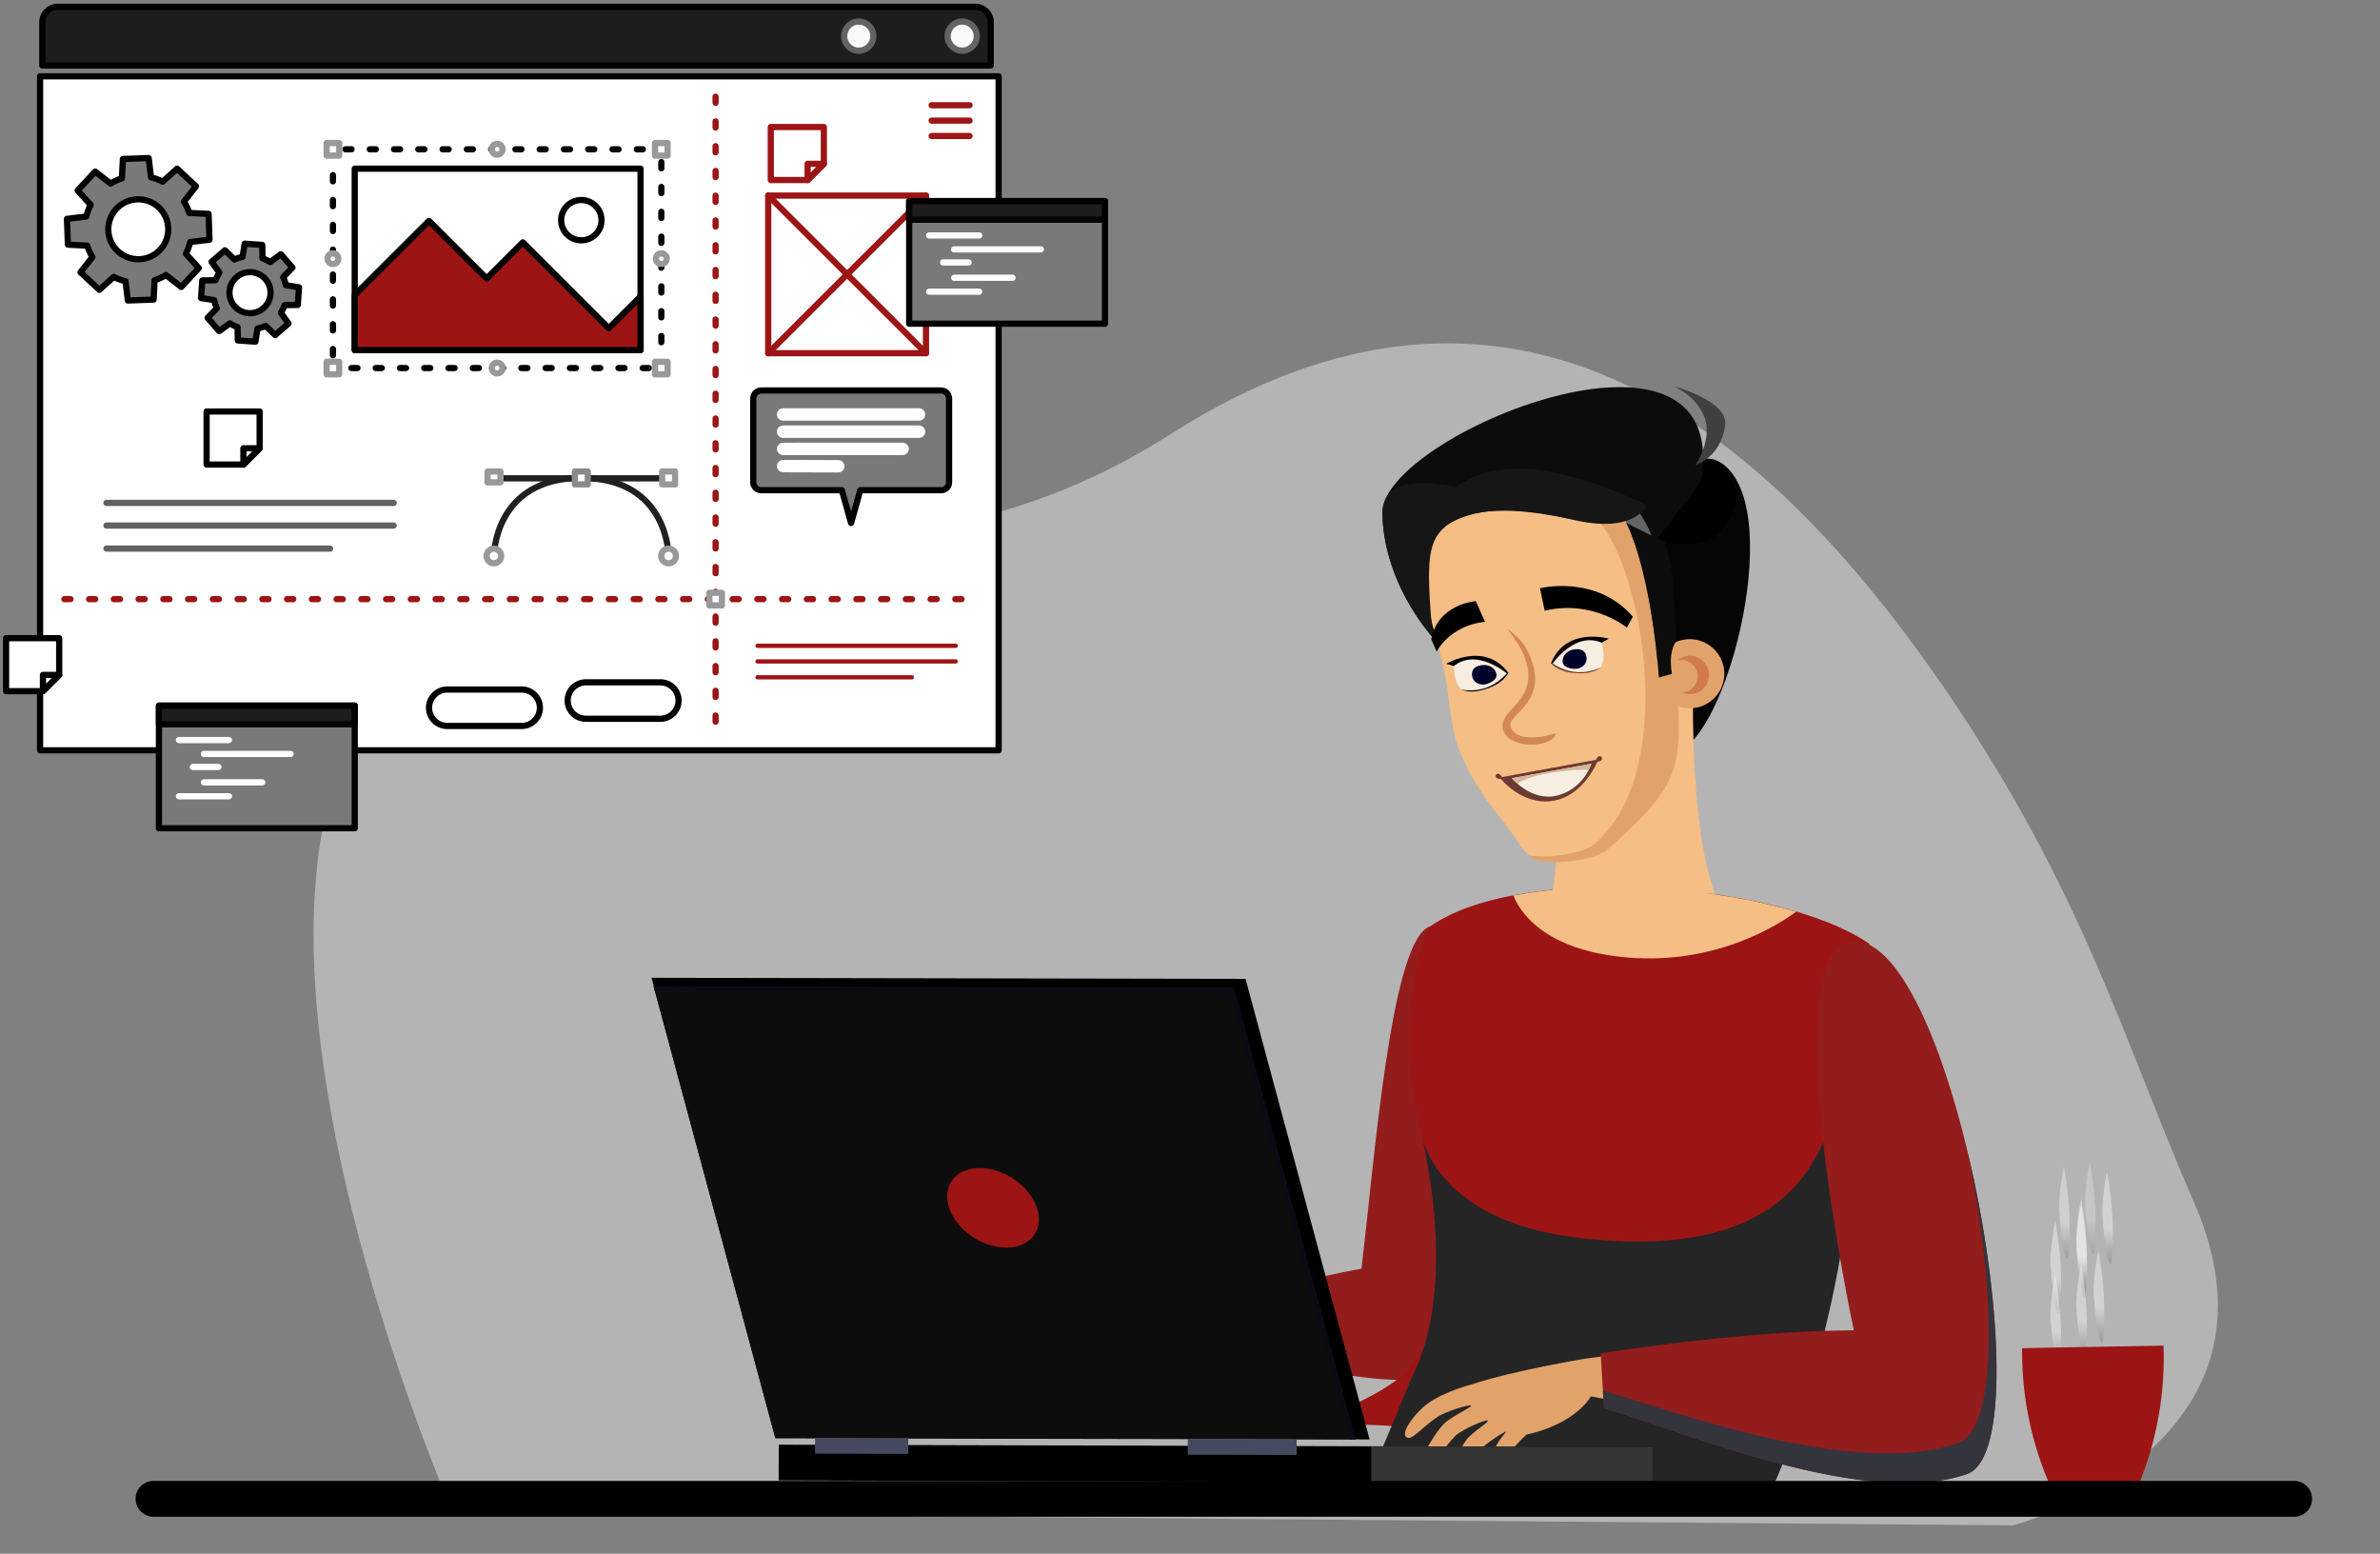 <svg width="501" height="327" viewBox="0 0 501 327" fill="none" xmlns="http://www.w3.org/2000/svg">
<rect x="0" y="0" width="501" height="327" fill="#808080" stroke="none"/>
<path d="M434.439 211.454C421.009 205.009 415.237 192.083 415.173 191.936L416.091 191.536C416.161 191.696 423.317 207.69 440.233 212.603L439.953 213.564C437.988 212.992 436.151 212.276 434.439 211.454Z" fill="#74A1BD"/>
<path d="M95.32 318.305C95.32 318.305 29.804 169.488 94.645 133.123C146.378 104.11 190.976 126.769 246.339 91.409C317.765 45.791 371.129 88.826 409.831 145.61C438.874 188.223 447.22 219.693 461.789 252.874C484.478 304.553 423.868 321.026 423.868 321.026L95.32 318.305Z" fill="#B4B4B4"/>
<g opacity="0.4">
<path d="M438.089 253.517C438.089 253.517 436.896 259.023 437.124 262.882C437.446 268.365 438.089 272.134 438.771 273.042C439.126 273.516 439.495 268.141 439.222 262.936C438.971 258.15 438.089 253.517 438.089 253.517Z" fill="url(#paint0_linear_309_80)"/>
</g>
<g opacity="0.4">
<path d="M443.545 246.599C443.545 246.599 442.351 252.105 442.579 255.965C442.901 261.447 443.545 265.217 444.226 266.125C444.581 266.598 444.95 261.223 444.677 256.019C444.426 251.232 443.545 246.599 443.545 246.599Z" fill="url(#paint1_linear_309_80)"/>
</g>
<g opacity="0.4">
<path d="M441.726 263.137C441.726 263.137 440.533 268.643 440.76 272.503C441.083 277.985 441.726 281.755 442.408 282.663C442.763 283.136 443.132 277.761 442.858 272.557C442.607 267.77 441.726 263.137 441.726 263.137Z" fill="url(#paint2_linear_309_80)"/>
</g>
<g opacity="0.356">
<path d="M434.453 245.493C434.453 245.493 433.26 250.999 433.487 254.858C433.81 260.341 434.453 264.11 435.135 265.018C435.489 265.492 435.858 260.117 435.585 254.913C435.334 250.126 434.453 245.493 434.453 245.493Z" fill="url(#paint3_linear_309_80)"/>
</g>
<g opacity="0.4">
<path d="M432.635 256.935C432.635 256.935 431.442 262.441 431.669 266.3C431.992 271.782 432.635 275.552 433.317 276.46C433.672 276.934 434.041 271.559 433.768 266.354C433.517 261.568 432.635 256.935 432.635 256.935Z" fill="url(#paint4_linear_309_80)"/>
</g>
<g opacity="0.4">
<path d="M432.635 268.26C432.635 268.26 431.442 273.766 431.669 277.626C431.992 283.108 432.635 286.877 433.317 287.786C433.672 288.259 434.041 282.884 433.768 277.68C433.517 272.893 432.635 268.26 432.635 268.26Z" fill="url(#paint5_linear_309_80)"/>
</g>
<g opacity="0.238">
<path d="M439.908 244.536C439.908 244.536 438.715 250.042 438.942 253.902C439.265 259.384 439.908 263.154 440.59 264.062C440.945 264.535 441.313 259.16 441.04 253.956C440.789 249.169 439.908 244.536 439.908 244.536Z" fill="url(#paint6_linear_309_80)"/>
</g>
<g opacity="0.4">
<path d="M438.089 252.212C438.089 252.212 436.896 257.718 437.124 261.577C437.446 267.059 438.089 270.829 438.771 271.737C439.126 272.21 439.495 266.835 439.222 261.631C438.971 256.845 438.089 252.212 438.089 252.212Z" fill="url(#paint7_linear_309_80)"/>
</g>
<g opacity="0.4">
<path d="M438.089 266.062C438.089 266.062 436.896 271.568 437.124 275.428C437.446 280.91 438.089 284.679 438.771 285.588C439.126 286.061 439.495 280.686 439.222 275.482C438.971 270.695 438.089 266.062 438.089 266.062Z" fill="url(#paint8_linear_309_80)"/>
</g>
<path d="M429.417 307.17C426.855 299.668 425.577 291.724 425.665 283.795L425.665 283.729L436.214 283.538L444.373 283.392L455.437 283.196L455.44 283.465C455.771 293.302 453.991 303.203 450.259 312.31L431.487 312.518C430.723 310.765 430.034 308.981 429.417 307.17Z" fill="#9D1414"/>
<path d="M252.524 275.538C252.524 275.538 243.165 278.157 234.974 282.149C232.816 283.201 226.505 287.554 227.434 288.78C228.364 290.005 232.316 285.884 234.101 285.13C236.357 284.179 238.209 283.312 238.622 283.565C239.035 283.818 235.693 285.16 233.977 286.555C232.261 287.951 227.349 291.898 228.759 293.135C230.169 294.373 235.383 288.802 236.819 288.072C239.164 286.879 241.608 285.124 242.538 285.361C243.561 285.622 239.233 287.659 237.755 289.059C236.277 290.459 231.001 295.755 232.658 296.758C234.314 297.761 238.521 291.96 240.442 290.549C242.521 289.024 249.684 285.298 249.949 286.153C250.205 286.978 250.139 288.465 248.669 289.627C247.199 290.789 243.338 293.24 244.341 294.224C245.195 295.065 250.633 291.893 252.621 290.224C256.291 287.141 257.365 283.111 257.365 283.111L267.881 282L268.627 272.183L252.524 275.538Z" fill="#E2A36A"/>
<path d="M300.323 195.31C292.723 200.252 289.404 243.091 286.608 267.007C286.608 267.007 277.366 268.529 257.001 273.971L259.958 283.034C259.958 283.034 292.178 295.597 309.32 287.979C326.462 280.361 311.971 187.736 300.323 195.31Z" fill="#931C1C"/>
<path d="M274.43 299.877C274.43 299.877 299.95 298.47 323.645 304.713C350.452 311.776 370.445 318.603 370.445 318.603C385.903 290.375 393.735 218.71 393.524 198.651C374.336 185.358 318.623 181.497 300.5 195.414C301.024 194.323 293.54 211.244 298.343 234.267C302.853 255.88 307.938 277.745 294.981 289.664C288.137 295.295 274.43 299.877 274.43 299.877Z" fill="#9D1414"/>
<path d="M388.814 255.457C387.114 244.986 384.767 238.105 384.767 238.105C379.967 250.578 368.921 264.484 333.391 260.645C309.895 258.105 302.181 247.412 299.63 240.445C303.655 259.957 303.401 277.946 297.037 290.206C292.037 302.466 286.214 316.015 285.446 317.905C295.073 318.172 311.583 317.678 325.219 317.678C351.592 317.678 368.587 317.509 368.604 317.51C370.106 317.564 370.56 318.018 370.56 318.018C379.779 301.187 386.234 274.494 388.814 255.457Z" fill="#252525"/>
<path d="M333.749 285.934C333.749 285.934 318.528 288.445 309.802 291.363C309.802 291.363 304.191 292.748 300.435 295.459C298.379 296.942 294.912 301.119 295.92 302.349C296.929 303.578 299.027 300.62 302.487 298.275C304.442 296.95 309.433 295.51 309.682 295.81C309.931 296.11 305.63 298.038 303.947 299.649C302.538 300.998 298.389 307.295 299.62 308.175C301.267 309.351 302.519 306.403 306.295 302.225C307.671 300.914 312.859 298.607 313.178 298.989C313.496 299.37 309.62 301.529 308.508 303.264C307.397 304.999 304.608 309.917 306.078 310.8C307.549 311.681 309.247 307.903 311.282 305.375C312.381 304.01 316.791 301.217 316.982 301.297C317.173 301.378 315.38 303.096 314.708 304.803C314.037 306.51 313.326 310.6 314.465 310.749C315.604 310.899 316.008 308.966 318.013 305.528C318.632 304.465 321.343 301.904 321.343 301.904C321.343 301.904 330.721 300.281 334.916 293.883C334.916 293.883 336.542 286.466 333.749 285.934Z" fill="#E2A36A"/>
<path d="M334.921 293.879L349.374 296.723L349.286 283.901L333.755 285.931C333.755 285.931 331.513 292.047 334.921 293.879Z" fill="#E2A36A"/>
<path d="M391.204 198.118C411.966 201.051 430.262 304.581 414.085 310.211C392.878 317.594 355.091 301.565 337.643 296.353L336.95 284.825C336.95 284.825 365.911 280.084 390.248 279.976C390.248 279.976 372.006 195.405 391.204 198.118Z" fill="#931C1C"/>
<path d="M414.247 242.672C420.033 270.561 420.842 300.692 412.206 303.698C391.114 311.039 354.975 297.913 337.415 292.639L337.638 296.348C355.087 301.563 392.877 317.597 414.085 310.215C423.229 307.032 421.354 272.57 414.247 242.672Z" fill="#34343D"/>
<path d="M351.989 158.852C356.164 157.44 377.256 105.566 361.71 97.093C353.772 92.767 345.829 115.617 345.829 115.617C345.829 115.617 342.287 159.333 351.989 158.852Z" fill="black"/>
<path d="M361.71 97.093C376.396 105.097 363.883 155.45 352.729 158.322C353.169 155.214 353.111 151.348 352.844 145.798C352.45 142.769 352.078 139.962 351.705 137.289L351.965 141.815L349.202 142.582C349.202 142.582 347.86 121.525 342.337 110.008C344.872 111.68 358.627 119.789 364.173 109.118C367.825 102.09 361.71 97.093 361.71 97.093Z" fill="#050505"/>
<path d="M356.387 147.491C356.387 147.491 355.925 175.046 361.034 188.049L326.398 188.956C326.398 188.956 328.419 184.418 327.201 167.194C325.5 143.114 356.387 147.491 356.387 147.491Z" fill="#F4BE84"/>
<path d="M303.007 135.725C303.007 135.725 291.301 124.214 290.998 107.949C290.696 91.684 364.749 61.331 358.091 101.073C358.091 101.073 326.323 149.48 303.007 135.725Z" fill="#0C0C0C"/>
<path d="M352.836 145.802C353.701 163.768 352.494 163.521 339.061 177.374C336.184 180.341 326.169 181.908 323.269 180.746C320.368 179.584 319.814 176.949 315.317 171.461C310.232 165.255 307.057 158.559 306.181 154.721C305.013 149.596 304.985 146.011 304.253 142.359C302.847 135.333 300.461 129.227 299.414 121.113C298.382 113.112 307.072 106.536 319.135 104.912C346.759 101.194 348.536 112.706 352.836 145.802Z" fill="#F4BE84"/>
<path d="M335.783 177.542C354.712 160.842 344.4 113.784 334.716 108.279C352.523 108.856 352.054 125.626 353.281 149.532C353.737 162.58 352.363 166.439 338.417 178.744C335.43 181.379 325.69 182.135 322.991 180.801C322.572 180.593 322.225 180.326 321.903 180.028C325.691 180.672 333.217 179.806 335.783 177.542Z" fill="#E2A36A"/>
<path d="M317.32 132.385C317.32 132.385 320.208 134.296 321.365 136.624C327.19 147.667 316.888 150.285 317.991 153.019C319.598 157.005 327.521 154.323 327.521 154.323C327.102 157.262 318.008 157.9 316.483 153.84C314.687 149.057 325.266 147.808 320.487 137.228C319.668 135.417 317.32 132.385 317.32 132.385Z" fill="#D38753"/>
<path d="M351.551 134.666L351.962 141.816L349.198 142.584C349.198 142.584 347.154 110.322 337.658 103.819C337.658 103.819 349.742 100.57 351.551 134.666Z" fill="#636363"/>
<path d="M346.607 106.278C346.607 106.278 344.325 112.649 330.602 109.26C301.594 102.097 299.088 117.982 299.088 117.982C299.088 117.982 299.198 83.914 346.607 106.278Z" fill="#161616"/>
<path d="M301.598 134.174C298.488 130.538 291.235 120.723 290.997 107.948C290.979 106.984 291.234 105.965 291.695 104.916C296.068 96.103 325.286 108.017 332.107 109.586C317.167 106.148 309.499 107.332 305.07 110.134C300.439 113.616 300.117 117.436 301.598 134.174Z" fill="#161616"/>
<path d="M342.461 132.086C342.461 132.086 335.315 126.122 325.159 128.529L324.177 123.799C324.177 123.799 335.986 120.836 343.724 129.797L342.461 132.086Z" fill="black"/>
<path d="M302.432 137.13C302.432 137.13 305.047 131.718 312.596 130.854L310.668 126.53C310.668 126.53 302.695 127.029 301.285 134.545L302.432 137.13Z" fill="black"/>
<path d="M348.643 143.613C349.649 147.505 353.622 149.846 357.516 148.841C361.41 147.837 363.751 143.868 362.744 139.976C361.738 136.085 357.765 133.744 353.871 134.749C349.977 135.753 347.636 139.722 348.643 143.613Z" fill="#E2A36A"/>
<path d="M354.967 145.573C356.771 145.007 357.773 143.085 357.205 141.283C356.652 139.524 354.808 138.553 353.044 139.03C353.456 138.665 353.939 138.37 354.499 138.194C356.629 137.525 358.899 138.709 359.57 140.838C360.241 142.967 359.057 145.235 356.927 145.904C355.915 146.222 354.882 146.097 353.993 145.677C354.318 145.672 354.642 145.676 354.967 145.573Z" fill="#D17A4A"/>
<path d="M352.886 134.828C351.716 136.614 351.454 138.972 351.963 141.816L349.2 142.583C349.2 142.583 347.859 121.527 342.336 110.009C343.07 110.493 348.313 113.06 350.466 114.055C352.846 122.27 352.233 126.536 352.886 134.828Z" fill="#0C0C0C"/>
<path d="M356.916 97.862C356.916 97.862 360.605 92.442 358.78 87.778C356.954 83.114 352.319 81.278 352.319 81.278C352.319 81.278 364.077 84.419 363.14 89.607C362.172 96.329 356.916 97.862 356.916 97.862Z" fill="#404040"/>
<path d="M335.895 160.223C336.04 160.459 336.79 160.219 337.012 160.067C337.234 159.915 337.296 159.601 337.15 159.366C337.004 159.13 336.705 159.062 336.484 159.213C336.261 159.364 335.749 159.988 335.895 160.223Z" fill="#6D3A31"/>
<path d="M316.241 163.813C316.128 164.063 315.356 163.916 315.118 163.793C314.879 163.671 314.777 163.368 314.891 163.117C315.004 162.866 315.291 162.762 315.529 162.885C315.768 163.007 316.355 163.561 316.241 163.813Z" fill="#6D3A31"/>
<path d="M336.423 159.852L315.719 163.648C315.719 163.648 320.273 169.585 326.915 168.513C333.557 167.44 336.423 159.852 336.423 159.852Z" fill="#9A6335"/>
<path d="M336.423 159.852L315.719 163.648C315.719 163.648 320.273 169.585 326.915 168.513C333.557 167.44 336.423 159.852 336.423 159.852Z" fill="#6D3A31"/>
<path d="M335.007 160.732L318.235 163.78C318.235 163.78 322.487 168.869 327.952 167.392C333.416 165.915 335.007 160.732 335.007 160.732Z" fill="#F7EEE2"/>
<path d="M335.008 160.732L318.235 163.781L319.417 164.941C319.417 164.941 321.029 163.528 326.556 162.635C332.084 161.743 334.421 162.069 334.421 162.069C334.421 162.069 334.849 161.126 335.008 160.732Z" fill="#D5B698"/>
<path d="M317.518 141.565C317.518 141.565 316.717 143.481 313.734 144.651C311.076 145.693 309.292 145.764 307.602 145.136L317.518 141.565Z" fill="black"/>
<path d="M317.185 141.714C308.294 135.954 306.108 139.99 306.108 139.99C305.994 142.217 306.531 143.9 307.603 145.137C311.122 145.731 314.521 144.734 317.185 141.714Z" fill="#F7EEE2"/>
<path d="M304.41 139.712C304.41 139.712 312.507 134.849 317.521 141.618L317.185 141.715C317.185 141.715 310.971 136.333 306.071 140.147L304.41 139.712Z" fill="black"/>
<path d="M315.014 141.994C315.142 143.267 313.1 144.057 312.237 144.074C311.177 144.094 309.991 143.503 309.869 142.109C309.754 140.788 310.596 140.028 312.346 139.955C313.651 139.9 314.891 140.781 315.014 141.994Z" fill="#000329"/>
<path d="M326.472 139.566C326.472 139.566 327.74 141.213 330.924 141.579C333.761 141.905 335.503 141.516 336.975 140.477L326.472 139.566Z" fill="#6D3A31"/>
<path d="M326.833 139.624C333.942 131.779 337.094 135.119 337.094 135.119C337.778 137.243 337.693 139.008 336.975 140.478C333.727 141.953 330.186 141.861 326.833 139.624Z" fill="#F7EEE2"/>
<path d="M338.664 134.415C338.664 134.415 329.587 131.791 326.484 139.618L326.833 139.626C326.833 139.626 331.453 132.832 337.171 135.262L338.664 134.415Z" fill="black"/>
<path d="M328.956 139.399C329.16 140.662 331.338 140.903 332.175 140.698C333.205 140.446 334.199 139.57 333.958 138.192C333.729 136.885 332.719 136.367 331.009 136.745C329.735 137.026 328.762 138.194 328.956 139.399Z" fill="#000329"/>
<path d="M318.582 188.475C319.702 191.385 324.53 200.034 342.753 201.528C361.387 203.057 374.539 194.511 378.112 191.875C360.694 186.7 336.468 185.075 318.582 188.475Z" fill="#F4BE84"/>
<path d="M163.261 302.706L288.306 302.935L262.194 206.015L137.148 205.787L163.261 302.706Z" fill="black"/>
<path d="M163.912 311.559L347.962 312.064L347.984 304.55L163.933 304.045L163.912 311.559Z" fill="black"/>
<path d="M163.175 302.584L285.341 302.927L259.742 207.91L137.575 207.568L163.175 302.584Z" fill="#0D0D0D"/>
<path d="M199.778 254.174C201.307 258.799 206.69 262.559 211.802 262.573C216.914 262.588 219.819 258.851 218.29 254.226C216.761 249.601 211.378 245.84 206.266 245.826C201.154 245.812 198.249 249.549 199.778 254.174Z" fill="#9D1414"/>
<path d="M288.639 311.91L347.963 312.064L347.985 304.55L288.66 304.395L288.639 311.91Z" fill="#353535"/>
<path d="M250.023 306.152L272.943 306.216L272.953 302.914L250.033 302.849L250.023 306.152Z" fill="#464A61"/>
<path d="M171.568 305.931L191.182 305.986L191.192 302.684L171.578 302.629L171.568 305.931Z" fill="#454A61"/>
<path d="M258.935 209.112L137.901 208.773L137.576 207.567L259.742 207.91L285.341 302.927L284.209 302.924L258.935 209.112Z" fill="#0C0A16"/>
<path d="M482.928 319.21H32.315C30.23 319.21 28.54 317.523 28.54 315.439C28.54 313.357 30.23 311.669 32.315 311.669H482.928C485.013 311.669 486.703 313.357 486.703 315.439C486.703 317.523 485.013 319.21 482.928 319.21Z" fill="black"/>
<path d="M8.435 16.062H210.214V157.909H8.435V16.062Z" fill="white"/>
<path d="M8.435 16.062H210.214V157.909H8.435V16.062Z" stroke="black" stroke-width="1.307" stroke-linecap="round" stroke-linejoin="round"/>
<path d="M12.459 134.307V142.049L9.041 145.464H1.283V134.307H12.459Z" fill="white"/>
<path d="M12.459 134.307V142.049L9.041 145.464H1.283V134.307H12.459Z" stroke="black" stroke-width="1.307" stroke-linecap="round" stroke-linejoin="round"/>
<path d="M12.459 142.049L9.041 145.464V142.049H12.459Z" fill="white"/>
<path d="M12.459 142.049L9.041 145.464V142.049H12.459Z" stroke="black" stroke-width="1.307" stroke-linecap="round" stroke-linejoin="round"/>
<path d="M12.166 1.43H205.298C207.096 1.43 208.555 2.887 208.555 4.683V13.783H8.91V4.683C8.91 2.887 10.368 1.43 12.166 1.43Z" fill="#1D1D1D"/>
<path d="M12.166 1.43H205.298C207.096 1.43 208.555 2.887 208.555 4.683V13.783H8.91V4.683C8.91 2.887 10.368 1.43 12.166 1.43Z" stroke="black" stroke-width="1.307" stroke-linecap="round" stroke-linejoin="round"/>
<g opacity="0.987">
<path opacity="0.987" d="M205.62 7.599C205.62 9.294 204.245 10.668 202.548 10.668C200.851 10.668 199.476 9.294 199.476 7.599C199.476 5.904 200.851 4.53 202.548 4.53C204.245 4.53 205.62 5.904 205.62 7.599Z" fill="white"/>
<path opacity="0.987" d="M205.62 7.599C205.62 9.294 204.245 10.668 202.548 10.668C200.851 10.668 199.476 9.294 199.476 7.599C199.476 5.904 200.851 4.53 202.548 4.53C204.245 4.53 205.62 5.904 205.62 7.599Z" stroke="#636363" stroke-width="1.307" stroke-linecap="round" stroke-linejoin="round"/>
</g>
<g opacity="0.013">
<path opacity="0.013" d="M194.745 7.599C194.745 9.294 193.37 10.668 191.673 10.668C189.976 10.668 188.601 9.294 188.601 7.599C188.601 5.904 189.976 4.53 191.673 4.53C193.37 4.53 194.745 5.904 194.745 7.599Z" fill="white"/>
<path opacity="0.013" d="M194.745 7.599C194.745 9.294 193.37 10.668 191.673 10.668C189.976 10.668 188.601 9.294 188.601 7.599C188.601 5.904 189.976 4.53 191.673 4.53C193.37 4.53 194.745 5.904 194.745 7.599Z" stroke="#A8BEF4" stroke-width="1.307" stroke-linecap="round" stroke-linejoin="round"/>
</g>
<g opacity="0.987">
<path opacity="0.987" d="M183.846 7.599C183.846 9.294 182.47 10.668 180.773 10.668C179.077 10.668 177.701 9.294 177.701 7.599C177.701 5.904 179.077 4.53 180.773 4.53C182.47 4.53 183.846 5.904 183.846 7.599Z" fill="white"/>
<path opacity="0.987" d="M183.846 7.599C183.846 9.294 182.47 10.668 180.773 10.668C179.077 10.668 177.701 9.294 177.701 7.599C177.701 5.904 179.077 4.53 180.773 4.53C182.47 4.53 183.846 5.904 183.846 7.599Z" stroke="#636363" stroke-width="1.307" stroke-linecap="round" stroke-linejoin="round"/>
</g>
<path d="M14.096 46.064L14.288 51.493L18.361 51.695C18.632 52.535 18.998 53.342 19.453 54.098L16.938 57.304L20.911 61.003L23.942 58.27C24.728 58.676 25.559 58.984 26.419 59.189L26.915 63.241L32.335 63.05L32.544 58.973C33.385 58.709 34.19 58.343 34.941 57.883L38.158 60.395L41.86 56.426L39.125 53.405C39.528 52.619 39.837 51.789 40.044 50.931L44.1 50.443L43.908 45.014L39.828 44.812C39.559 43.971 39.192 43.165 38.736 42.409L41.251 39.203L37.278 35.504L34.246 38.237C33.469 37.832 32.645 37.523 31.793 37.318L31.296 33.266L25.869 33.457L25.66 37.534C24.82 37.799 24.015 38.165 23.262 38.624L20.045 36.112L16.344 40.081L19.079 43.102C18.68 43.889 18.372 44.719 18.16 45.575L14.096 46.064ZM28.883 41.95C32.367 41.827 35.292 44.55 35.415 48.031C35.538 51.512 32.813 54.434 29.329 54.556C25.844 54.679 22.92 51.957 22.797 48.475C22.673 44.995 25.398 42.072 28.883 41.95Z" fill="#797979"/>
<path d="M14.096 46.064L14.288 51.493L18.361 51.695C18.632 52.535 18.998 53.342 19.453 54.098L16.938 57.304L20.911 61.003L23.942 58.27C24.728 58.676 25.559 58.984 26.419 59.189L26.915 63.241L32.335 63.05L32.544 58.973C33.385 58.709 34.19 58.343 34.941 57.883L38.158 60.395L41.86 56.426L39.125 53.405C39.528 52.619 39.837 51.789 40.044 50.931L44.1 50.443L43.908 45.014L39.828 44.812C39.559 43.971 39.192 43.165 38.736 42.409L41.251 39.203L37.278 35.504L34.246 38.237C33.469 37.832 32.645 37.523 31.793 37.318L31.296 33.266L25.869 33.457L25.66 37.534C24.82 37.799 24.015 38.165 23.262 38.624L20.045 36.112L16.344 40.081L19.079 43.102C18.68 43.889 18.372 44.719 18.16 45.575L14.096 46.064ZM28.883 41.95C32.367 41.827 35.292 44.55 35.415 48.031C35.538 51.512 32.813 54.434 29.329 54.556C25.844 54.679 22.92 51.957 22.797 48.475C22.673 44.995 25.398 42.072 28.883 41.95Z" stroke="black" stroke-width="1.307" stroke-linecap="round" stroke-linejoin="round"/>
<path d="M62.686 64.173L62.948 60.468L60.184 60.027C60.065 59.437 59.876 58.863 59.62 58.318L61.564 56.317L59.121 53.514L56.864 55.154C56.359 54.825 55.818 54.554 55.251 54.348L55.211 51.545L51.503 51.283L51.061 54.044C50.471 54.169 49.896 54.361 49.35 54.616L47.347 52.675L44.533 55.107L46.183 57.362C45.848 57.863 45.577 58.405 45.376 58.974L42.578 59.023L42.316 62.728L45.079 63.161C45.196 63.753 45.388 64.327 45.651 64.87L43.699 66.887L46.142 69.69L48.398 68.049C48.903 68.378 49.445 68.649 50.012 68.856L50.06 71.644L53.769 71.905L54.202 69.151C54.793 69.026 55.367 68.834 55.913 68.58L57.916 70.521L60.73 68.089L59.127 65.83C59.458 65.327 59.727 64.785 59.926 64.217L62.686 64.173ZM52.33 65.903C49.948 65.739 48.15 63.678 48.314 61.297C48.479 58.917 50.543 57.12 52.926 57.284C55.308 57.448 57.106 59.51 56.942 61.89C56.941 61.896 56.941 61.901 56.941 61.906C56.768 64.28 54.707 66.067 52.33 65.903Z" fill="#8495F4"/>
<path d="M62.686 64.173L62.948 60.468L60.184 60.027C60.065 59.437 59.876 58.863 59.62 58.318L61.564 56.317L59.121 53.514L56.864 55.154C56.359 54.825 55.818 54.554 55.251 54.348L55.211 51.545L51.503 51.283L51.061 54.044C50.471 54.169 49.896 54.361 49.35 54.616L47.347 52.675L44.533 55.107L46.183 57.362C45.848 57.863 45.577 58.405 45.376 58.974L42.578 59.023L42.316 62.728L45.079 63.161C45.196 63.753 45.388 64.327 45.651 64.87L43.699 66.887L46.142 69.69L48.398 68.049C48.903 68.378 49.445 68.649 50.012 68.856L50.06 71.644L53.769 71.905L54.202 69.151C54.793 69.026 55.367 68.834 55.913 68.58L57.916 70.521L60.73 68.089L59.127 65.83C59.458 65.327 59.727 64.785 59.926 64.217L62.686 64.173ZM52.33 65.903C49.948 65.739 48.15 63.678 48.314 61.297C48.479 58.917 50.543 57.12 52.926 57.284C55.308 57.448 57.106 59.51 56.942 61.89C56.941 61.896 56.941 61.901 56.941 61.906C56.768 64.28 54.707 66.067 52.33 65.903Z" fill="#797979" stroke="black" stroke-width="1.307" stroke-linecap="round" stroke-linejoin="round"/>
<path d="M70.079 31.804V31.42H70.463" stroke="#4A4A4A" stroke-width="1.307" stroke-linecap="round" stroke-linejoin="round"/>
<path d="M72.722 31.42H137.701" stroke="black" stroke-width="1.307" stroke-linecap="round" stroke-linejoin="round" stroke-dasharray="1.28 3.83"/>
<path d="M138.822 31.42H139.207V31.804" stroke="#263238" stroke-width="1.307" stroke-linecap="round" stroke-linejoin="round"/>
<path d="M139.214 34.106V75.922" stroke="black" stroke-width="1.307" stroke-linecap="round" stroke-linejoin="round" stroke-dasharray="1.31 3.92"/>
<path d="M139.207 77.073V77.457H138.822" stroke="#263238" stroke-width="1.307" stroke-linecap="round" stroke-linejoin="round"/>
<path d="M136.572 77.457H71.593" stroke="black" stroke-width="1.307" stroke-linecap="round" stroke-linejoin="round" stroke-dasharray="1.28 3.83"/>
<path d="M70.463 77.457H70.079V77.073" stroke="#263238" stroke-width="1.307" stroke-linecap="round" stroke-linejoin="round"/>
<path d="M70.087 74.771V32.955" stroke="black" stroke-width="1.307" stroke-linecap="round" stroke-linejoin="round" stroke-dasharray="1.31 3.92"/>
<path d="M104.65 30.284C105.278 30.284 105.787 30.793 105.787 31.42C105.787 32.047 105.278 32.556 104.65 32.556C104.023 32.556 103.514 32.047 103.514 31.42C103.514 30.793 104.023 30.284 104.65 30.284Z" fill="#8495F4"/>
<path d="M104.65 30.284C105.278 30.284 105.787 30.793 105.787 31.42C105.787 32.047 105.278 32.556 104.65 32.556C104.023 32.556 103.514 32.047 103.514 31.42C103.514 30.793 104.023 30.284 104.65 30.284Z" fill="white" stroke="#999999" stroke-width="1.307" stroke-linecap="round" stroke-linejoin="round"/>
<path d="M70.087 53.303C70.715 53.303 71.224 53.812 71.224 54.439C71.224 55.066 70.715 55.574 70.087 55.574C69.459 55.574 68.95 55.066 68.95 54.439C68.95 53.812 69.459 53.303 70.087 53.303Z" fill="#8495F4"/>
<path d="M70.087 53.303C70.715 53.303 71.224 53.812 71.224 54.439C71.224 55.066 70.715 55.574 70.087 55.574C69.459 55.574 68.95 55.066 68.95 54.439C68.95 53.812 69.459 53.303 70.087 53.303Z" fill="white" stroke="#999999" stroke-width="1.307" stroke-linecap="round" stroke-linejoin="round"/>
<path d="M104.65 76.322C105.278 76.322 105.787 76.83 105.787 77.457C105.787 78.084 105.278 78.593 104.65 78.593C104.023 78.593 103.514 78.084 103.514 77.457C103.514 76.83 104.023 76.322 104.65 76.322Z" fill="#8495F4"/>
<path d="M104.65 76.322C105.278 76.322 105.787 76.83 105.787 77.457C105.787 78.084 105.278 78.593 104.65 78.593C104.023 78.593 103.514 78.084 103.514 77.457C103.514 76.83 104.023 76.322 104.65 76.322Z" fill="white" stroke="#999999" stroke-width="1.307" stroke-linecap="round" stroke-linejoin="round"/>
<path d="M139.214 53.303C139.842 53.303 140.351 53.812 140.351 54.439C140.351 55.066 139.842 55.574 139.214 55.574C138.586 55.574 138.077 55.066 138.077 54.439C138.077 53.812 138.586 53.303 139.214 53.303Z" fill="#8495F4"/>
<path d="M139.214 53.303C139.842 53.303 140.351 53.812 140.351 54.439C140.351 55.066 139.842 55.574 139.214 55.574C138.586 55.574 138.077 55.066 138.077 54.439C138.077 53.812 138.586 53.303 139.214 53.303Z" fill="white" stroke="#999999" stroke-width="1.307" stroke-linecap="round" stroke-linejoin="round"/>
<path d="M137.885 76.137H140.534V78.784H137.885V76.137Z" fill="white"/>
<path d="M137.885 76.137H140.534V78.784H137.885V76.137Z" stroke="#999999" stroke-width="1.307" stroke-linecap="round" stroke-linejoin="round"/>
<path d="M137.885 30.101H140.534V32.748H137.885V30.101Z" fill="#8495F4"/>
<path d="M137.885 30.101H140.534V32.748H137.885V30.101Z" fill="white" stroke="#999999" stroke-width="1.307" stroke-linecap="round" stroke-linejoin="round"/>
<path d="M68.759 76.137H71.409V78.784H68.759V76.137Z" fill="white"/>
<path d="M68.759 76.137H71.409V78.784H68.759V76.137Z" stroke="#999999" stroke-width="1.307" stroke-linecap="round" stroke-linejoin="round"/>
<path d="M68.759 30.101H71.409V32.748H68.759V30.101Z" fill="white"/>
<path d="M68.759 30.101H71.409V32.748H68.759V30.101Z" stroke="#999999" stroke-width="1.307" stroke-linecap="round" stroke-linejoin="round"/>
<path d="M74.673 35.494H134.835V73.682H74.673V35.494Z" stroke="black" stroke-width="1.307" stroke-linecap="round" stroke-linejoin="round"/>
<path d="M134.835 62.403L128.146 69.086L110.05 51.009L102.438 58.612L90.303 46.49L74.673 62.096V73.682H134.835V62.403Z" fill="#9D1414"/>
<path d="M134.835 62.403L128.146 69.086L110.05 51.009L102.438 58.612L90.303 46.49L74.673 62.096V73.682H134.835V62.403Z" stroke="black" stroke-width="1.307" stroke-linecap="round" stroke-linejoin="round"/>
<path d="M122.37 42.093C124.716 42.093 126.618 43.992 126.618 46.336C126.618 48.679 124.716 50.579 122.37 50.579C120.025 50.579 118.123 48.679 118.123 46.336C118.123 43.992 120.025 42.093 122.37 42.093Z" fill="white"/>
<path d="M122.37 42.093C124.716 42.093 126.618 43.992 126.618 46.336C126.618 48.679 124.716 50.579 122.37 50.579C120.025 50.579 118.123 48.679 118.123 46.336C118.123 43.992 120.025 42.093 122.37 42.093Z" stroke="black" stroke-width="1.307" stroke-linecap="round" stroke-linejoin="round"/>
<path d="M161.714 41.163H194.925V74.34H161.714V41.163Z" fill="white"/>
<path d="M161.714 41.163H194.925V74.34H161.714V41.163Z" stroke="#9D1414" stroke-width="1.307" stroke-linecap="round" stroke-linejoin="round"/>
<path d="M161.714 41.163L194.925 74.34" stroke="#9D1414" stroke-width="1.307" stroke-linecap="round" stroke-linejoin="round"/>
<path d="M194.925 41.163L161.714 74.34" stroke="#9D1414" stroke-width="1.307" stroke-linecap="round" stroke-linejoin="round"/>
<g opacity="0.988">
<path d="M204.1 22.146H196.112" stroke="#9D1414" stroke-width="1.307" stroke-linecap="round" stroke-linejoin="round"/>
<path d="M204.1 25.385H196.112" stroke="#9D1414" stroke-width="1.307" stroke-linecap="round" stroke-linejoin="round"/>
<path d="M204.1 28.622H196.112" stroke="#9D1414" stroke-width="1.307" stroke-linecap="round" stroke-linejoin="round"/>
</g>
<path d="M173.424 26.735V34.477L170.006 37.891H162.256V26.735H173.424Z" stroke="#9D1414" stroke-width="1.307" stroke-linecap="round" stroke-linejoin="round"/>
<path d="M173.424 34.476L170.006 37.891V34.476H173.424Z" stroke="#9D1414" stroke-width="1.307" stroke-linecap="round" stroke-linejoin="round"/>
<path d="M198.11 82.181H160.244C159.321 82.185 158.573 82.932 158.569 83.853V101.501C158.573 102.422 159.322 103.166 160.244 103.166H177.218L179.154 110.071L181.097 103.166H198.11C199.031 103.166 199.78 102.422 199.784 101.501V83.853C199.78 82.932 199.033 82.185 198.11 82.181Z" fill="#797979"/>
<path d="M198.11 82.181H160.244C159.321 82.185 158.573 82.932 158.569 83.853V101.501C158.573 102.422 159.322 103.166 160.244 103.166H177.218L179.154 110.071L181.097 103.166H198.11C199.031 103.166 199.78 102.422 199.784 101.501V83.853C199.78 82.932 199.033 82.185 198.11 82.181Z" stroke="black" stroke-width="1.307" stroke-linecap="round" stroke-linejoin="round"/>
<path d="M164.853 87.229H193.463" stroke="white" stroke-width="2.613" stroke-linecap="round" stroke-linejoin="round"/>
<path d="M164.853 90.851H193.463" stroke="white" stroke-width="2.613" stroke-linecap="round" stroke-linejoin="round"/>
<path d="M164.853 94.473L190.004 94.469" stroke="white" stroke-width="2.613" stroke-linecap="round" stroke-linejoin="round"/>
<path d="M164.853 98.094L176.453 98.128" stroke="white" stroke-width="2.613" stroke-linecap="round" stroke-linejoin="round"/>
<path d="M150.635 20.343V154.026" stroke="#9D1414" stroke-width="1.307" stroke-linecap="round" stroke-linejoin="round" stroke-dasharray="1.3 3.91"/>
<path d="M13.541 126.097H205.59" stroke="#9D1414" stroke-width="1.307" stroke-linecap="round" stroke-linejoin="round" stroke-dasharray="1.3 3.91"/>
<path d="M149.312 124.77H151.963V127.417H149.312V124.77Z" fill="white"/>
<path d="M149.312 124.77H151.963V127.417H149.312V124.77Z" stroke="#999999" stroke-width="1.307" stroke-linecap="round" stroke-linejoin="round"/>
<g opacity="0.874">
<path d="M140.059 100.67H104.682" stroke="black" stroke-width="1.307" stroke-linecap="round" stroke-linejoin="round"/>
<path d="M140.742 117.013C140.742 117.013 140.742 100.585 122.37 100.585C103.998 100.585 103.967 117.013 103.967 117.013" stroke="black" stroke-width="1.307" stroke-linecap="round" stroke-linejoin="round"/>
<path d="M140.742 115.463C141.599 115.463 142.294 116.157 142.294 117.013C142.294 117.869 141.599 118.563 140.742 118.563C139.885 118.563 139.19 117.869 139.19 117.013C139.19 116.157 139.885 115.463 140.742 115.463Z" fill="white"/>
<path d="M140.742 115.463C141.599 115.463 142.294 116.157 142.294 117.013C142.294 117.869 141.599 118.563 140.742 118.563C139.885 118.563 139.19 117.869 139.19 117.013C139.19 116.157 139.885 115.463 140.742 115.463Z" stroke="#8A8A8A" stroke-width="1.307" stroke-linecap="round" stroke-linejoin="round"/>
<path d="M102.431 117.013C102.431 116.166 103.118 115.479 103.967 115.479C104.815 115.479 105.503 116.166 105.503 117.013C105.503 117.86 104.815 118.548 103.967 118.548C103.118 118.548 102.431 117.86 102.431 117.013Z" fill="white"/>
<path d="M102.431 117.013C102.431 116.166 103.118 115.479 103.967 115.479C104.815 115.479 105.503 116.166 105.503 117.013C105.503 117.86 104.815 118.548 103.967 118.548C103.118 118.548 102.431 117.86 102.431 117.013Z" stroke="#8A8A8A" stroke-width="1.307" stroke-linecap="round" stroke-linejoin="round"/>
<path d="M142.102 101.944H139.383V99.227H142.102V101.944Z" fill="white"/>
<path d="M142.102 101.944H139.383V99.227H142.102V101.944Z" stroke="#8A8A8A" stroke-width="1.307" stroke-linecap="round" stroke-linejoin="round"/>
<path d="M123.73 101.944H121.011V99.227H123.73V101.944Z" fill="white"/>
<path d="M123.73 101.944H121.011V99.227H123.73V101.944Z" stroke="#797979" stroke-width="1.307" stroke-linecap="round" stroke-linejoin="round"/>
<path d="M105.357 101.527H102.638V99.227H105.357V101.527Z" fill="white"/>
<path d="M105.357 101.527H102.638V99.227H105.357V101.527Z" stroke="#8A8A8A" stroke-width="1.307" stroke-linecap="round" stroke-linejoin="round"/>
</g>
<path d="M159.467 135.914H201.191" stroke="#9D1414" stroke-width="0.902" stroke-linecap="round" stroke-linejoin="round"/>
<path d="M159.467 139.202H201.191" stroke="#9D1414" stroke-width="0.902" stroke-linecap="round" stroke-linejoin="round"/>
<path d="M159.467 142.547L191.951 142.548" stroke="#9D1414" stroke-width="0.902" stroke-linecap="round" stroke-linejoin="round"/>
<path d="M54.657 86.606V94.347L51.239 97.769H43.489V86.606H54.657Z" fill="white"/>
<path d="M54.657 86.606V94.347L51.239 97.769H43.489V86.606H54.657Z" stroke="black" stroke-width="1.307" stroke-linecap="round" stroke-linejoin="round"/>
<path d="M54.657 94.347L51.239 97.769V94.347H54.657Z" fill="white"/>
<path d="M54.657 94.347L51.239 97.769V94.347H54.657Z" stroke="black" stroke-width="1.307" stroke-linecap="round" stroke-linejoin="round"/>
<path d="M22.405 105.841H82.875" stroke="#616161" stroke-width="1.307" stroke-linecap="round" stroke-linejoin="round"/>
<path d="M22.405 110.606H82.875" stroke="#616161" stroke-width="1.307" stroke-linecap="round" stroke-linejoin="round"/>
<path d="M22.405 115.455L69.483 115.457" stroke="#616161" stroke-width="1.307" stroke-linecap="round" stroke-linejoin="round"/>
<path d="M191.389 42.32H232.604V68.123H191.389V42.32Z" fill="#797979"/>
<path d="M191.389 42.32H232.604V68.123H191.389V42.32Z" stroke="black" stroke-width="1.307" stroke-linecap="round" stroke-linejoin="round"/>
<path d="M191.389 42.32H232.604V46.24H191.389V42.32Z" fill="#1D1D1D"/>
<path d="M191.389 42.32H232.604V46.24H191.389V42.32Z" stroke="black" stroke-width="1.307" stroke-linecap="round" stroke-linejoin="round"/>
<path d="M195.598 49.555H206.128" stroke="white" stroke-width="1.307" stroke-linecap="round" stroke-linejoin="round"/>
<path d="M200.859 52.486H219.093" stroke="white" stroke-width="1.307" stroke-linecap="round" stroke-linejoin="round"/>
<path d="M198.532 55.225H203.901" stroke="white" stroke-width="1.307" stroke-linecap="round" stroke-linejoin="round"/>
<path d="M200.859 58.455H213.141" stroke="white" stroke-width="1.307" stroke-linecap="round" stroke-linejoin="round"/>
<path d="M195.598 61.394H206.128" stroke="white" stroke-width="1.307" stroke-linecap="round" stroke-linejoin="round"/>
<path d="M33.458 148.51H74.673V174.313H33.458V148.51Z" fill="#797979"/>
<path d="M33.458 148.51H74.673V174.313H33.458V148.51Z" stroke="black" stroke-width="1.307" stroke-linecap="round" stroke-linejoin="round"/>
<path d="M33.458 148.51H74.673V152.43H33.458V148.51Z" fill="#1D1D1D"/>
<path d="M33.458 148.51H74.673V152.43H33.458V148.51Z" stroke="black" stroke-width="1.307" stroke-linecap="round" stroke-linejoin="round"/>
<path d="M37.667 155.745H48.197" stroke="white" stroke-width="1.307" stroke-linecap="round" stroke-linejoin="round"/>
<path d="M42.929 158.676H61.163" stroke="white" stroke-width="1.307" stroke-linecap="round" stroke-linejoin="round"/>
<path d="M40.602 161.415H45.97" stroke="white" stroke-width="1.307" stroke-linecap="round" stroke-linejoin="round"/>
<path d="M42.929 164.645H55.21" stroke="white" stroke-width="1.307" stroke-linecap="round" stroke-linejoin="round"/>
<path d="M37.667 167.584H48.197" stroke="white" stroke-width="1.307" stroke-linecap="round" stroke-linejoin="round"/>
<path d="M109.812 152.786H94.15C92.03 152.786 90.311 151.068 90.311 148.95C90.311 146.831 92.03 145.113 94.15 145.113H109.812C111.933 145.113 113.652 146.831 113.652 148.95C113.652 151.068 111.933 152.786 109.812 152.786Z" fill="white"/>
<path d="M109.812 152.786H94.15C92.03 152.786 90.311 151.068 90.311 148.95C90.311 146.831 92.03 145.113 94.15 145.113H109.812C111.933 145.113 113.652 146.831 113.652 148.95C113.652 151.068 111.933 152.786 109.812 152.786Z" stroke="black" stroke-width="1.307" stroke-linecap="round" stroke-linejoin="round"/>
<path d="M138.998 151.272H123.337C121.216 151.272 119.497 149.555 119.497 147.436C119.497 145.318 121.216 143.6 123.337 143.6H138.998C141.119 143.6 142.838 145.318 142.838 147.436C142.838 149.555 141.119 151.272 138.998 151.272Z" fill="white"/>
<path d="M138.998 151.272H123.337C121.216 151.272 119.497 149.555 119.497 147.436C119.497 145.318 121.216 143.6 123.337 143.6H138.998C141.119 143.6 142.838 145.318 142.838 147.436C142.838 149.555 141.119 151.272 138.998 151.272Z" stroke="black" stroke-width="1.307" stroke-linecap="round" stroke-linejoin="round"/>
<defs>
<linearGradient id="paint0_linear_309_80" x1="436.271" y1="278.605" x2="438.879" y2="249.997" gradientUnits="userSpaceOnUse">
<stop stop-color="#040404"/>
<stop offset="0.23" stop-color="#828282"/>
<stop offset="0.46" stop-color="white"/>
<stop offset="0.61" stop-color="white"/>
<stop offset="1" stop-color="white"/>
</linearGradient>
<linearGradient id="paint1_linear_309_80" x1="441.726" y1="271.687" x2="444.335" y2="243.08" gradientUnits="userSpaceOnUse">
<stop stop-color="#040404"/>
<stop offset="0.23" stop-color="#828282"/>
<stop offset="0.46" stop-color="white"/>
<stop offset="0.61" stop-color="white"/>
<stop offset="1" stop-color="white"/>
</linearGradient>
<linearGradient id="paint2_linear_309_80" x1="439.908" y1="288.225" x2="442.516" y2="259.618" gradientUnits="userSpaceOnUse">
<stop stop-color="#040404"/>
<stop offset="0.23" stop-color="#828282"/>
<stop offset="0.46" stop-color="white"/>
<stop offset="0.61" stop-color="white"/>
<stop offset="1" stop-color="white"/>
</linearGradient>
<linearGradient id="paint3_linear_309_80" x1="432.635" y1="270.581" x2="435.243" y2="241.974" gradientUnits="userSpaceOnUse">
<stop stop-color="#040404"/>
<stop offset="0.23" stop-color="#828282"/>
<stop offset="0.46" stop-color="white"/>
<stop offset="0.61" stop-color="white"/>
<stop offset="1" stop-color="white"/>
</linearGradient>
<linearGradient id="paint4_linear_309_80" x1="430.817" y1="282.023" x2="433.425" y2="253.415" gradientUnits="userSpaceOnUse">
<stop stop-color="#040404"/>
<stop offset="0.23" stop-color="#828282"/>
<stop offset="0.46" stop-color="white"/>
<stop offset="0.61" stop-color="white"/>
<stop offset="1" stop-color="white"/>
</linearGradient>
<linearGradient id="paint5_linear_309_80" x1="430.817" y1="293.348" x2="433.425" y2="264.741" gradientUnits="userSpaceOnUse">
<stop stop-color="#040404"/>
<stop offset="0.23" stop-color="#828282"/>
<stop offset="0.46" stop-color="white"/>
<stop offset="0.61" stop-color="white"/>
<stop offset="1" stop-color="white"/>
</linearGradient>
<linearGradient id="paint6_linear_309_80" x1="438.09" y1="269.624" x2="440.698" y2="241.017" gradientUnits="userSpaceOnUse">
<stop stop-color="#040404"/>
<stop offset="0.23" stop-color="#828282"/>
<stop offset="0.46" stop-color="white"/>
<stop offset="0.61" stop-color="white"/>
<stop offset="1" stop-color="white"/>
</linearGradient>
<linearGradient id="paint7_linear_309_80" x1="436.271" y1="277.3" x2="438.879" y2="248.692" gradientUnits="userSpaceOnUse">
<stop stop-color="#040404"/>
<stop offset="0.23" stop-color="#828282"/>
<stop offset="0.46" stop-color="white"/>
<stop offset="0.61" stop-color="white"/>
<stop offset="1" stop-color="white"/>
</linearGradient>
<linearGradient id="paint8_linear_309_80" x1="436.271" y1="291.15" x2="438.879" y2="262.543" gradientUnits="userSpaceOnUse">
<stop stop-color="#040404"/>
<stop offset="0.23" stop-color="#828282"/>
<stop offset="0.46" stop-color="white"/>
<stop offset="0.61" stop-color="white"/>
<stop offset="1" stop-color="white"/>
</linearGradient>
</defs>
</svg>

